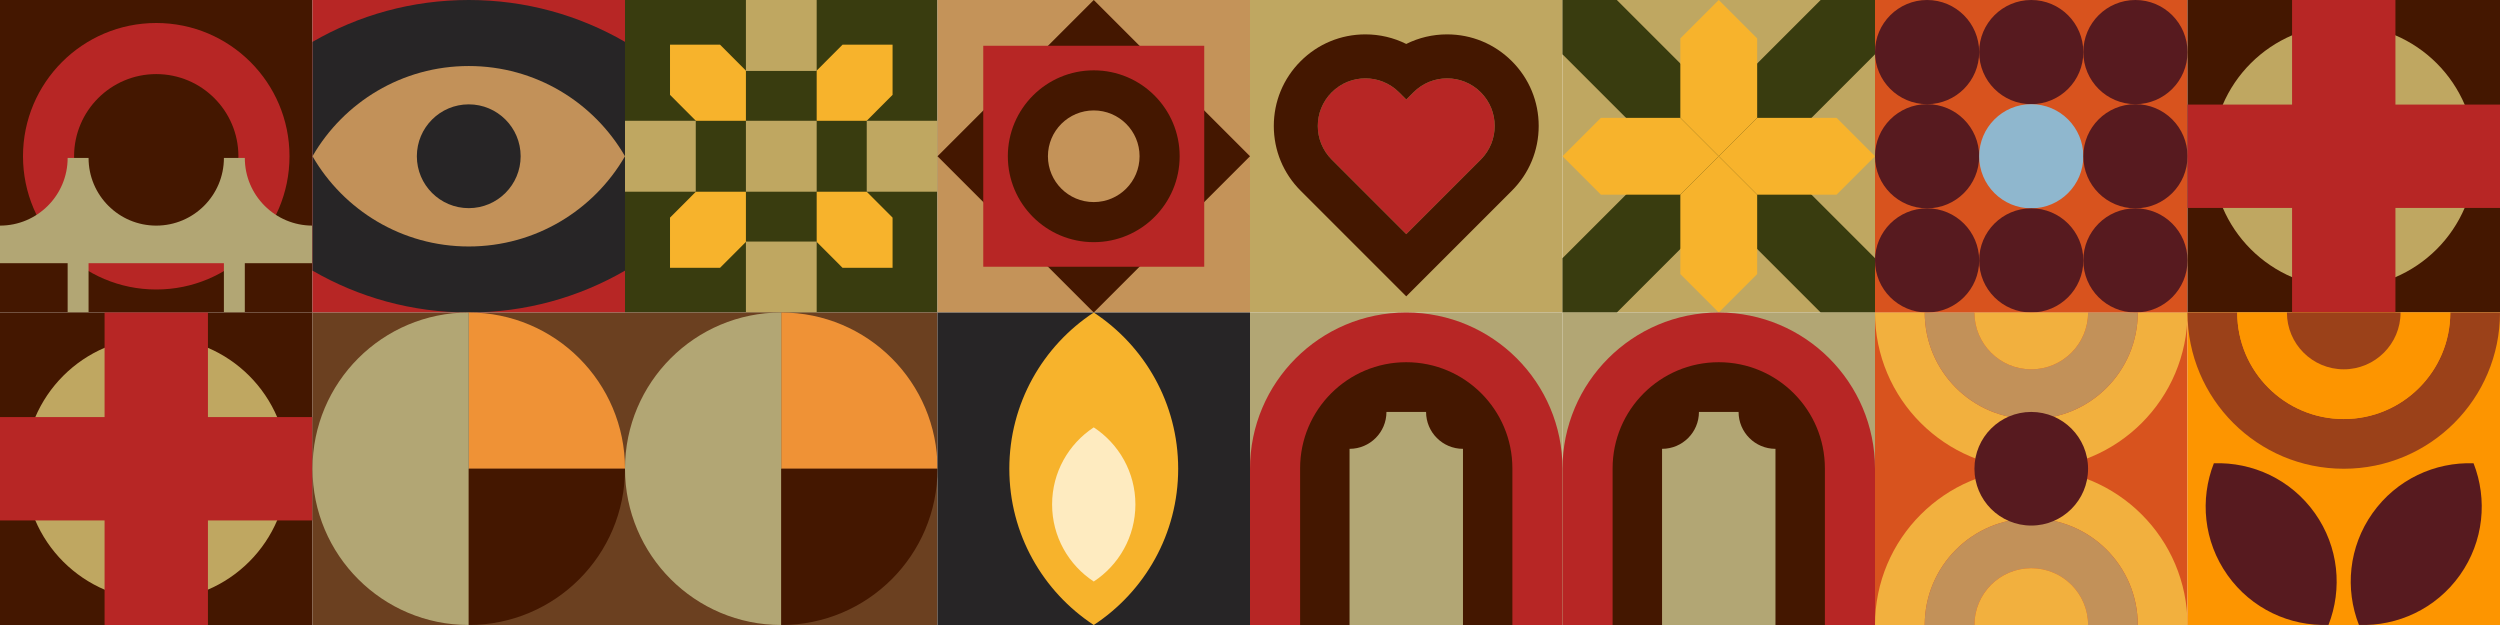 <svg width="2000" height="500" viewBox="0 0 2000 500" fill="none" xmlns="http://www.w3.org/2000/svg"><g transform="translate(0, 0)">
	<path d="M250 0H0V250H250V0Z" fill="#441700"/>
	<path d="M125 231.6C183.874 231.6 231.6 183.874 231.6 125C231.6 66.126 183.874 18.4 125 18.4C66.126 18.4 18.4 66.126 18.4 125C18.4 183.874 66.126 231.6 125 231.6Z" fill="#B72625"/>
	<path d="M125 190.73C161.302 190.73 190.73 161.302 190.73 125C190.73 88.698 161.302 59.27 125 59.27C88.698 59.27 59.27 88.698 59.27 125C59.27 161.302 88.698 190.73 125 190.73Z" fill="#441700"/>
	<path d="M195.86 126.35H179.13C179.13 156.25 154.89 180.49 124.99 180.49C95.09 180.49 70.85 156.25 70.85 126.35H54.12C54.12 156.25 29.88 180.49 -0.02 180.49V210.57H54.12V250.01H70.85V210.57H179.12V250.01H195.85V210.57H249.99V180.49C220.09 180.49 195.85 156.25 195.85 126.35H195.86Z" fill="#B2A674"/>
	</g><g transform="translate(250, 0)">
	<path d="M250 0H0V250H250V0Z" fill="#B72625"/>
	<path d="M125 0C79.45 0 36.76 12.2 0 33.49V216.51C36.76 237.8 79.45 250 125 250C170.55 250 213.24 237.8 250 216.51V33.49C213.24 12.2 170.55 0 125 0Z" fill="#272526"/>
	<path d="M125 197.18C178.42 197.18 225.04 168.14 250 125C225.04 81.86 178.42 52.82 125 52.82C71.58 52.82 24.96 81.86 0 125C24.96 168.14 71.58 197.18 125 197.18Z" fill="#C29159"/>
	<path d="M125 166.52C147.931 166.52 166.52 147.931 166.52 125C166.52 102.069 147.931 83.48 125 83.48C102.069 83.48 83.48 102.069 83.48 125C83.48 147.931 102.069 166.52 125 166.52Z" fill="#272526"/>
	</g><g transform="translate(500, 0)">
	<path d="M250 0H0V250H250V0Z" fill="#393C0F"/>
	<path d="M153.34 96.62H193.37L214.06 75.89V35.76H174.02L153.34 56.49V96.62Z" fill="#F7B32C"/>
	<path d="M36.01 214.24H76.04L96.73 193.51V153.38H56.69L36.01 174.11V214.24Z" fill="#F7B32C"/>
	<path d="M153.34 153.38V193.51L174.02 214.24H214.06V174.11L193.37 153.38H153.34Z" fill="#F7B32C"/>
	<path d="M36.01 35.76V75.89L56.69 96.62H96.73V56.49L76.04 35.76H36.01Z" fill="#F7B32C"/>
	<path d="M153.34 96.62H96.73V153.37H153.34V96.62Z" fill="#BFA761"/>
	<path d="M153.34 193.25H96.73V250H153.34V193.25Z" fill="#BFA761"/>
	<path d="M56.61 96.62H0V153.37H56.61V96.62Z" fill="#BFA761"/>
	<path d="M153.34 0H96.73V56.75H153.34V0Z" fill="#BFA761"/>
	<path d="M250 96.62H193.39V153.37H250V96.62Z" fill="#BFA761"/>
	</g><g transform="translate(750, 0)">
<path d="M250 0H0V250H250V0Z" fill="#C49359"/>
<path d="M250.006 125L125.003 -0.002L0.001 125L125.003 250.003L250.006 125Z" fill="#441700"/>
<path d="M213.39 213.39V36.61L36.61 36.61V213.39H213.39Z" fill="#B72625"/>
<path d="M125 193.73C162.959 193.73 193.73 162.959 193.73 125C193.73 87.041 162.959 56.27 125 56.27C87.041 56.27 56.27 87.041 56.27 125C56.27 162.959 87.041 193.73 125 193.73Z" fill="#441700"/>
<path d="M125 161.66C145.247 161.66 161.66 145.247 161.66 125C161.66 104.753 145.247 88.34 125 88.34C104.753 88.34 88.34 104.753 88.34 125C88.34 145.247 104.753 161.66 125 161.66Z" fill="#C49359"/>
</g><g transform="translate(1000, 0)">
	<path d="M250 0H0V250H250V0Z" fill="#BFA761"/>
	<path d="M157.69 62.69C147.94 62.69 138.2 66.41 130.76 73.84L124.99 79.61L119.22 73.84C111.79 66.4 102.04 62.69 92.29 62.69C82.54 62.69 72.8 66.41 65.37 73.84C50.5 88.71 50.5 112.82 65.37 127.69L71.14 133.46L124.99 187.31L178.84 133.46L184.61 127.69C199.48 112.82 199.48 88.71 184.61 73.84C177.18 66.4 167.43 62.69 157.69 62.69Z" fill="#B72625"/>
	<path d="M209.5 48.96C223.34 62.8 230.96 81.19 230.96 100.76C230.96 120.33 223.34 138.73 209.5 152.57L125 237.07L40.5 152.57C26.66 138.73 19.04 120.33 19.04 100.77C19.04 81.21 26.66 62.8 40.5 48.96C54.34 35.12 72.73 27.5 92.3 27.5C103.84 27.5 114.97 30.15 124.99 35.16C135.02 30.15 146.15 27.5 157.68 27.5C177.25 27.5 195.65 35.12 209.49 48.96H209.5ZM184.62 73.84C177.19 66.4 167.44 62.69 157.7 62.69C147.96 62.69 138.21 66.41 130.77 73.84L125 79.61L119.23 73.84C111.8 66.4 102.05 62.69 92.3 62.69C82.55 62.69 72.81 66.41 65.38 73.84C50.51 88.71 50.51 112.82 65.38 127.69L71.15 133.46L125 187.31L178.85 133.46L184.62 127.69C199.49 112.82 199.49 88.71 184.62 73.84Z" fill="#441700"/>
	</g><g transform="translate(1250, 0)">
	<path d="M250 0H0V250H250V0Z" fill="#BFA761"/>
	<path d="M125 125V81.53L43.47 0H0V43.47L81.53 125H125Z" fill="#393C0F"/>
	<path d="M250 250V206.53L168.47 125H125V168.47L206.53 250H250Z" fill="#393C0F"/>
	<path d="M125 125H168.47L250 43.47V0H206.53L125 81.53V125Z" fill="#393C0F"/>
	<path d="M0 250H43.47L125 168.47V125H81.53L0 206.53V250Z" fill="#393C0F"/>
	<path d="M125 125L155.73 94.27V30.73L125 0L94.27 30.73V94.27L125 125Z" fill="#F7B32C"/>
	<path d="M125 250L155.73 219.27V155.73L125 125L94.27 155.73V219.27L125 250Z" fill="#F7B32C"/>
	<path d="M125 125L155.73 155.73H219.27L250 125L219.27 94.27H155.73L125 125Z" fill="#F7B32C"/>
	<path d="M0 125L30.73 155.73H94.27L125 125L94.27 94.27H30.73L0 125Z" fill="#F7B32C"/>
	</g><g transform="translate(1500, 0)">
	<path d="M250 0H0V250H250V0Z" fill="#D8531E"/>
	<path d="M41.67 83.34C64.684 83.34 83.34 64.684 83.34 41.67C83.34 18.656 64.684 0 41.67 0C18.656 0 0 18.656 0 41.67C0 64.684 18.656 83.34 41.67 83.34Z" fill="#571A1F"/>
	<path d="M125 83.34C148.014 83.34 166.67 64.684 166.67 41.67C166.67 18.656 148.014 0 125 0C101.986 0 83.33 18.656 83.33 41.67C83.33 64.684 101.986 83.34 125 83.34Z" fill="#571A1F"/>
	<path d="M208.33 83.34C231.344 83.34 250 64.684 250 41.67C250 18.656 231.344 0 208.33 0C185.316 0 166.66 18.656 166.66 41.67C166.66 64.684 185.316 83.34 208.33 83.34Z" fill="#571A1F"/>
	<path d="M41.67 166.67C64.684 166.67 83.34 148.014 83.34 125C83.34 101.986 64.684 83.33 41.67 83.33C18.656 83.33 0 101.986 0 125C0 148.014 18.656 166.67 41.67 166.67Z" fill="#571A1F"/>
	<path d="M125 166.67C148.014 166.67 166.67 148.014 166.67 125C166.67 101.986 148.014 83.33 125 83.33C101.986 83.33 83.33 101.986 83.33 125C83.33 148.014 101.986 166.67 125 166.67Z" fill="#8FB7CE"/>
	<path d="M208.33 166.67C231.344 166.67 250 148.014 250 125C250 101.986 231.344 83.33 208.33 83.33C185.316 83.33 166.66 101.986 166.66 125C166.66 148.014 185.316 166.67 208.33 166.67Z" fill="#571A1F"/>
	<path d="M41.67 250C64.684 250 83.34 231.344 83.34 208.33C83.34 185.316 64.684 166.66 41.67 166.66C18.656 166.66 0 185.316 0 208.33C0 231.344 18.656 250 41.67 250Z" fill="#571A1F"/>
	<path d="M125 250C148.014 250 166.67 231.344 166.67 208.33C166.67 185.316 148.014 166.66 125 166.66C101.986 166.66 83.33 185.316 83.33 208.33C83.33 231.344 101.986 250 125 250Z" fill="#571A1F"/>
	<path d="M208.33 250C231.344 250 250 231.344 250 208.33C250 185.316 231.344 166.66 208.33 166.66C185.316 166.66 166.66 185.316 166.66 208.33C166.66 231.344 185.316 250 208.33 250Z" fill="#571A1F"/>
	</g><g transform="translate(1750, 0)">
	<path d="M250 0H0V250H250V0Z" fill="#441700"/>
	<path d="M230.17 124.995C230.17 66.908 183.082 19.82 124.995 19.82C66.908 19.82 19.82 66.908 19.82 124.995C19.82 183.081 66.908 230.17 124.995 230.17C183.082 230.17 230.17 183.081 230.17 124.995Z" fill="#BFA761"/>
	<path d="M166.35 0H83.66V250H166.35V0Z" fill="#B72625"/>
	<path d="M250 166.35V83.66L0 83.66V166.35H250Z" fill="#B72625"/>
	</g><g transform="translate(0, 250)">
	<path d="M250 0H0V250H250V0Z" fill="#441700"/>
	<path d="M230.17 124.995C230.17 66.908 183.082 19.82 124.995 19.82C66.908 19.82 19.82 66.908 19.82 124.995C19.82 183.081 66.908 230.17 124.995 230.17C183.082 230.17 230.17 183.081 230.17 124.995Z" fill="#BFA761"/>
	<path d="M166.35 0H83.66V250H166.35V0Z" fill="#B72625"/>
	<path d="M250 166.35V83.66L0 83.66V166.35H250Z" fill="#B72625"/>
	</g><g transform="translate(250, 250)">
	<path d="M250 0H0V250H250V0Z" fill="#6B4020"/>
	<path d="M125 0V125H250C250 55.96 194.04 0 125 0Z" fill="#EF9236"/>
	<path d="M0 125C0 194.04 55.96 250 125 250V0C55.96 0 0 55.96 0 125Z" fill="#B2A674"/>
	<path d="M125 250C194.04 250 250 194.04 250 125H125V250Z" fill="#441700"/>
	</g><g transform="translate(500, 250)">
	<path d="M250 0H0V250H250V0Z" fill="#6B4020"/>
	<path d="M125 0V125H250C250 55.96 194.04 0 125 0Z" fill="#EF9236"/>
	<path d="M0 125C0 194.04 55.96 250 125 250V0C55.96 0 0 55.96 0 125Z" fill="#B2A674"/>
	<path d="M125 250C194.04 250 250 194.04 250 125H125V250Z" fill="#441700"/>
	</g><g transform="translate(750, 250)">
	<path d="M250 0H0V250H250V0Z" fill="#272526"/>
	<path d="M192.54 125C192.54 72.71 165.67 26.71 125 0C84.33 26.71 57.46 72.71 57.46 125C57.46 177.29 84.33 223.29 125 250C165.67 223.29 192.54 177.29 192.54 125Z" fill="#F7B32C"/>
	<path d="M158.32 153.56C158.32 127.76 145.07 105.08 125 91.9C104.94 105.08 91.68 127.77 91.68 153.56C91.68 179.35 104.93 202.04 125 215.22C145.06 202.04 158.32 179.35 158.32 153.56Z" fill="#FEEBC0"/>
	</g><g transform="translate(1000, 250)">
	<path d="M250 0H0V250H250V0Z" fill="#B2A674"/>
	<path d="M125 0C193.99 0 250 56.01 250 125V250H0V125C0 56.01 56.01 0 125 0Z" fill="#B72625"/>
	<path d="M125 39.77C171.87 39.77 209.91 77.82 209.91 124.68V249.99H40.08V124.68C40.08 77.81 78.13 39.77 124.99 39.77H125Z" fill="#441700"/>
	<path d="M109.15 79.55H140.86C140.86 95.85 154.08 109.07 170.38 109.07V250.01H79.64V109.07C95.94 109.07 109.16 95.85 109.16 79.55H109.15Z" fill="#B2A674"/>
	</g><g transform="translate(1250, 250)">
	<path d="M250 0H0V250H250V0Z" fill="#B2A674"/>
	<path d="M125 0C193.99 0 250 56.01 250 125V250H0V125C0 56.01 56.01 0 125 0Z" fill="#B72625"/>
	<path d="M125 39.77C171.87 39.77 209.91 77.82 209.91 124.68V249.99H40.08V124.68C40.08 77.81 78.13 39.77 124.99 39.77H125Z" fill="#441700"/>
	<path d="M109.15 79.55H140.86C140.86 95.85 154.08 109.07 170.38 109.07V250.01H79.64V109.07C95.94 109.07 109.16 95.85 109.16 79.55H109.15Z" fill="#B2A674"/>
	</g><g transform="translate(1500, 250)">
	<path d="M250 250L250 0L0 0L0 250L250 250Z" fill="#D8531E"/>
	<path d="M125 164.77C172.07 164.77 210.23 202.93 210.23 250H250C250 180.96 194.04 125 125 125C55.96 125 0 180.96 0 250H39.77C39.77 202.93 77.93 164.77 125 164.77Z" fill="#F2B03E"/>
	<path d="M125 164.77C77.93 164.77 39.77 202.93 39.77 250H79.54C79.54 224.9 99.89 204.55 124.99 204.55C150.09 204.55 170.44 224.9 170.44 250H210.21C210.21 202.93 172.05 164.77 124.98 164.77H125Z" fill="#C29159"/>
	<path d="M125 204.55C99.9 204.55 79.55 224.9 79.55 250H170.46C170.46 224.9 150.11 204.55 125.01 204.55H125Z" fill="#F2B03E"/>
	<path d="M250 0H210.23C210.23 47.07 172.07 85.23 125 85.23C77.93 85.23 39.77 47.07 39.77 0H0C0 69.04 55.96 125 125 125C194.04 125 250 69.04 250 0Z" fill="#F2B03E"/>
	<path d="M125 45.45C99.9 45.45 79.55 25.1 79.55 0H39.78C39.78 47.07 77.94 85.23 125.01 85.23C172.08 85.23 210.24 47.07 210.24 0H170.47C170.47 25.1 150.12 45.45 125.02 45.45H125Z" fill="#C29159"/>
	<path d="M125 45.45C150.1 45.45 170.45 25.1 170.45 0H79.54C79.54 25.1 99.89 45.45 124.99 45.45H125Z" fill="#F2B03E"/>
	<path d="M125 170.45C150.101 170.45 170.45 150.101 170.45 125C170.45 99.899 150.101 79.55 125 79.55C99.899 79.55 79.55 99.899 79.55 125C79.55 150.101 99.899 170.45 125 170.45Z" fill="#571A1F"/>
	</g><g transform="translate(1750, 250)">
	<path d="M250 0H0V250H250V0Z" fill="#FD9500"/>
	<path d="M125 85.23C77.93 85.23 39.77 47.07 39.77 0H0C0 69.04 55.96 125 125 125C194.04 125 250 69.04 250 0H210.23C210.23 47.07 172.07 85.23 125 85.23Z" fill="#9B4119"/>
	<path d="M125 85.23C172.07 85.23 210.23 47.07 210.23 0H170.46C170.46 25.1 150.11 45.45 125.01 45.45C99.91 45.45 79.56 25.1 79.56 0H39.79C39.79 47.07 77.95 85.23 125.02 85.23H125Z" fill="#FD9500"/>
	<path d="M125 45.45C150.1 45.45 170.45 25.1 170.45 0H79.54C79.54 25.1 99.89 45.45 124.99 45.45H125Z" fill="#9B4119"/>
	<path d="M31.99 210.07C51.17 237.12 81.95 251.05 112.79 249.94C124.03 221.2 121.07 187.55 101.88 160.5C82.7 133.45 51.92 119.52 21.08 120.63C9.84 149.36 12.8 183.02 31.99 210.07Z" fill="#571A1F"/>
	<path d="M217.94 210.07C198.76 237.12 167.98 251.05 137.14 249.94C125.9 221.2 128.86 187.55 148.05 160.5C167.23 133.45 198.01 119.52 228.85 120.63C240.09 149.36 237.13 183.02 217.94 210.07Z" fill="#571A1F"/>
	</g></svg>